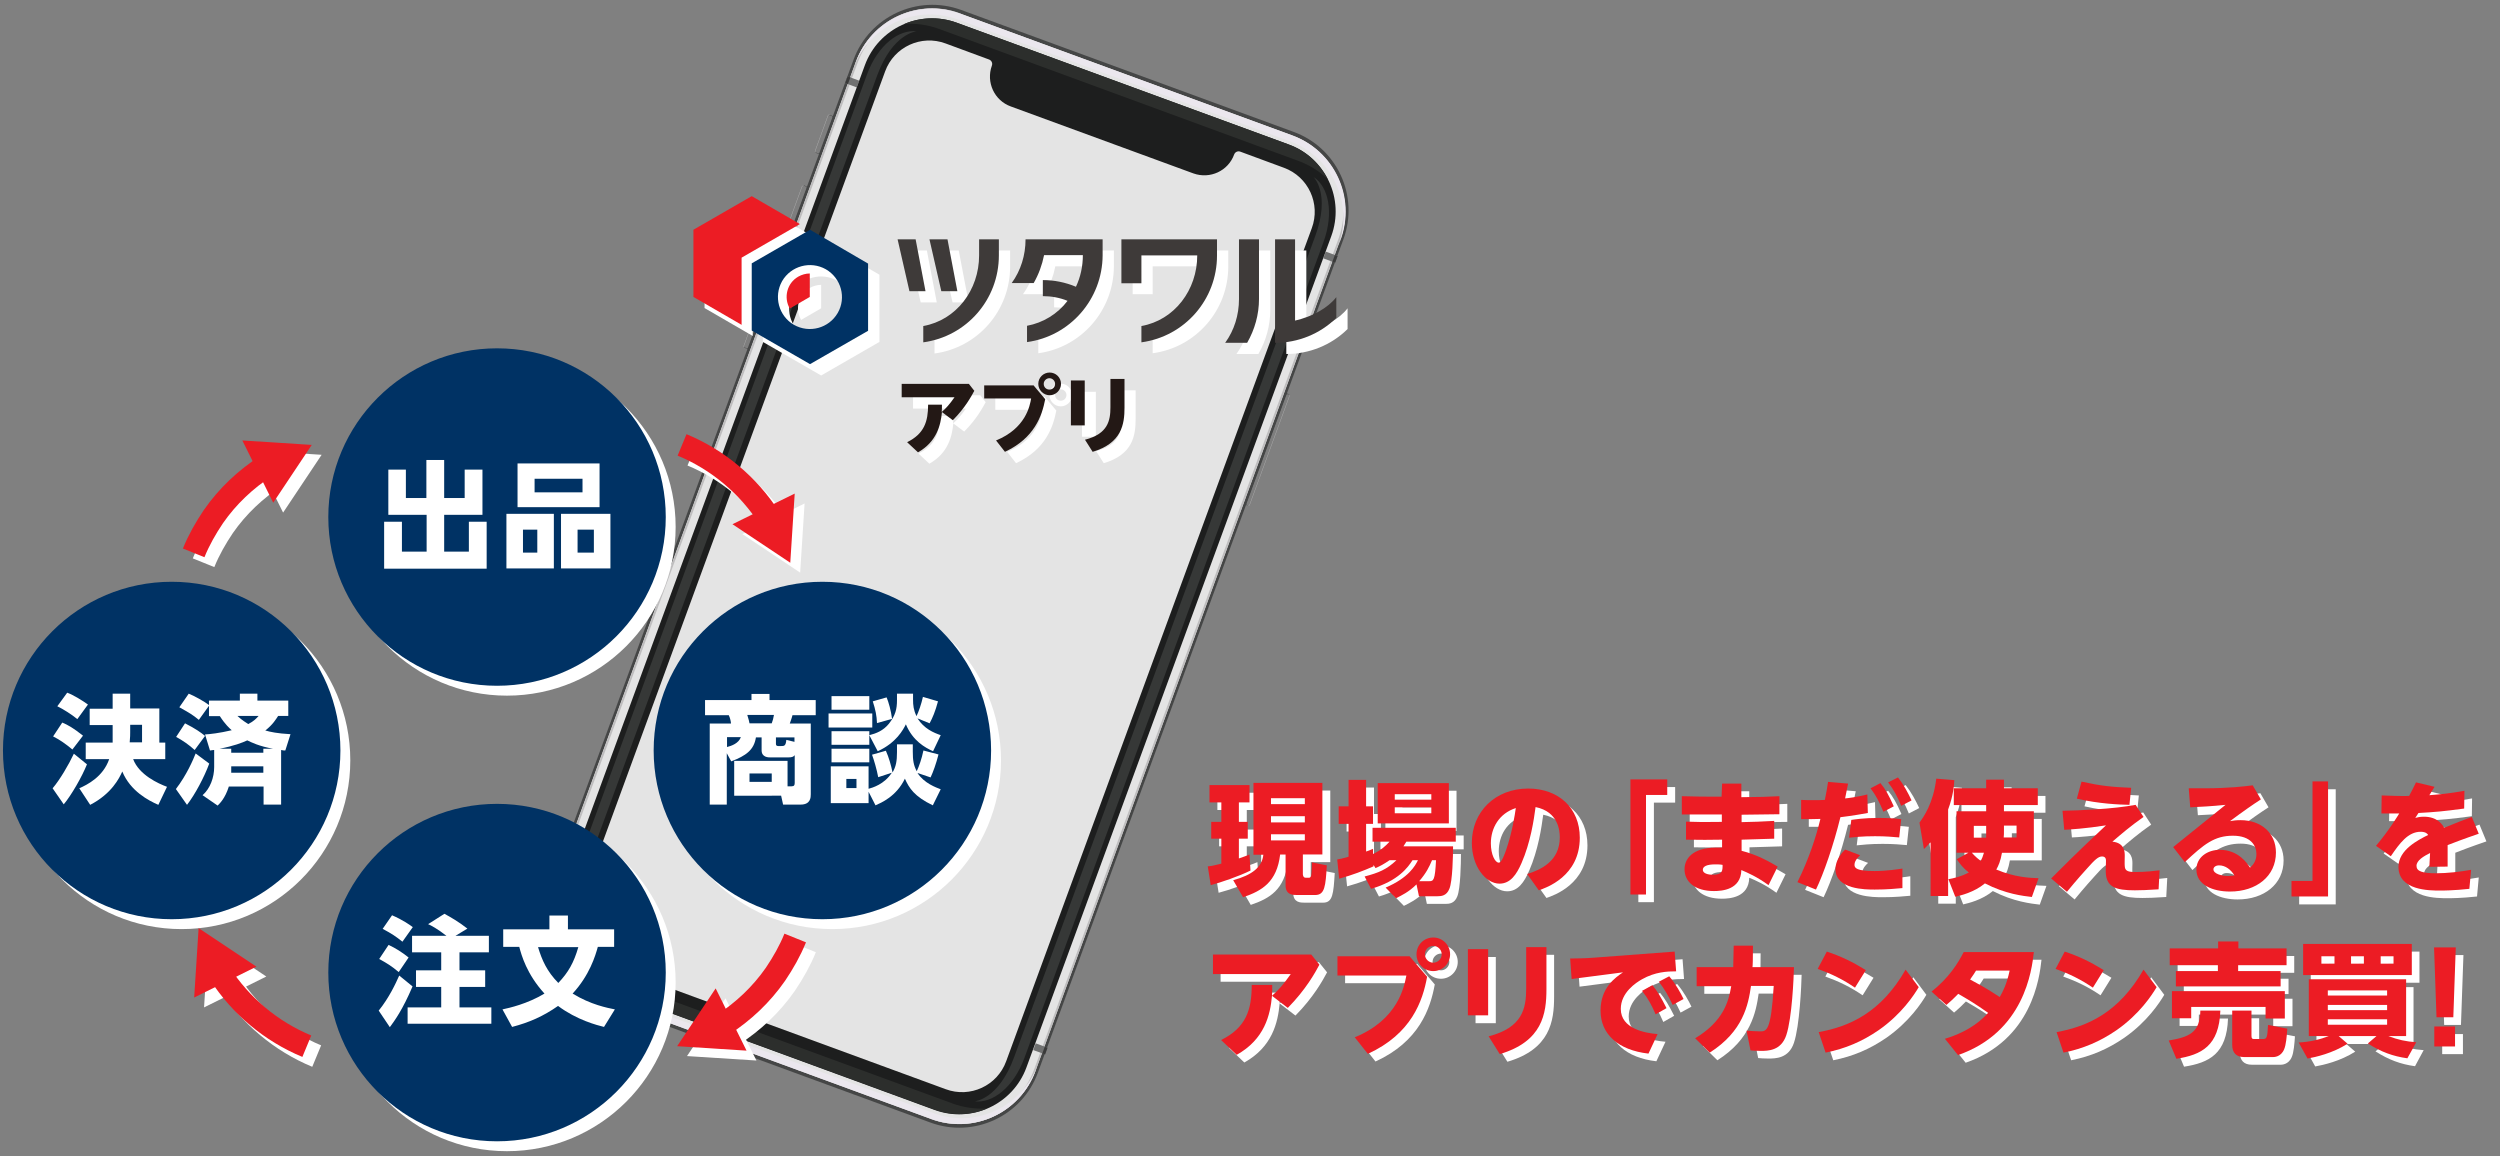<?xml version="1.0" encoding="utf-8"?>
<!-- Generator: Adobe Illustrator 27.7.0, SVG Export Plug-In . SVG Version: 6.00 Build 0)  -->
<svg version="1.1" id="_レイヤー_1" xmlns="http://www.w3.org/2000/svg" xmlns:xlink="http://www.w3.org/1999/xlink" x="0px"
	 y="0px" viewBox="0 0 1012 468" style="enable-background:new 0 0 1012 468;" xml:space="preserve">
<rect x="0" y="0" width="1012" height="468" fill="#808080" stroke="none"/>
<style type="text/css">
	.st0{fill:#151515;}
	.st1{fill:#212A3B;}
	.st2{fill:#273145;}
	.st3{fill:#19202E;}
	.st4{fill:#637CAC;}
	.st5{fill:#FFFFFF;}
	.st6{fill:#EC1C24;}
	.st7{fill:#7E7E7E;}
	.st8{fill:#454646;}
	.st9{fill:#BEBDBE;}
	.st10{fill:#E4E4E4;}
	.st11{fill:#EBE7EE;}
	.st12{fill:#707171;}
	.st13{fill:#3A3A3A;}
	.st14{fill:#1D1E1E;}
	.st15{fill:#363837;}
	.st16{fill:#2C2E2C;}
	.st17{fill:none;stroke:#FFFFFF;stroke-width:9.402;stroke-miterlimit:10;}
	.st18{fill:#231815;}
	.st19{fill:#003264;}
	.st20{fill:#3E3A39;}
	.st21{fill:none;stroke:#EC1C24;stroke-width:9.402;stroke-miterlimit:10;}
</style>
<g>
	<g>
		<ellipse transform="matrix(0.41 -0.912 0.912 0.41 230.657 463.115)" class="st0" cx="473.3" cy="53.3" rx="4.7" ry="4.7"/>
		<path d="M477.1,50.5c0.2,0.9,0.2,1.8-0.2,2.7c-0.9,2.4-3.6,3.7-6,2.8c-0.9-0.3-1.7-0.9-2.2-1.7c0.4,1.5,1.4,2.7,3,3.3
			c2.4,0.9,5.2-0.4,6-2.8C478.3,53.4,478,51.7,477.1,50.5z"/>
	</g>
	<g>
		<g>
			<path class="st0" d="M464.3,51.6l-28.8-10.5c-0.8-0.3-1.2-1.2-0.9-2l0,0c0.3-0.8,1.2-1.2,2-0.9l28.8,10.5c0.8,0.3,1.2,1.2,0.9,2
				l0,0C466,51.5,465.1,51.9,464.3,51.6z"/>
			<path d="M435.9,40.1c-0.3-0.1-0.4-0.4-0.3-0.7c0.1-0.3,0.4-0.4,0.7-0.3L465,49.6c0.3,0.1,0.4,0.4,0.3,0.7
				c-0.1,0.3-0.4,0.4-0.7,0.3L435.9,40.1z"/>
		</g>
		<g>
			
				<ellipse transform="matrix(0.435 -0.9 0.9 0.435 219.38 456.225)" class="st1" cx="473.3" cy="53.3" rx="3.1" ry="3.1"/>
			<path class="st2" d="M475.5,51.8c0.1,0.5,0.1,1.1-0.1,1.6c-0.5,1.4-2,2.1-3.4,1.6c-0.6-0.2-1-0.6-1.3-1c0.2,0.8,0.8,1.5,1.6,1.8
				c1.4,0.5,2.9-0.2,3.4-1.6C476.1,53.4,476,52.5,475.5,51.8z"/>
			<path class="st3" d="M474.9,53.9c-0.3,0.9-1.3,1.3-2.2,1c-0.9-0.3-1.3-1.3-1-2.2c0.3-0.9,1.3-1.3,2.2-1
				C474.7,52,475.2,53,474.9,53.9z"/>
			<g>
				<path class="st4" d="M474.1,51c0-0.4-0.4-0.7-0.9-0.7c-0.5,0-0.9,0.4-0.8,0.8c0,0.4,0.4,0.7,0.9,0.7
					C473.8,51.7,474.2,51.4,474.1,51z"/>
				<path class="st4" d="M471.9,51c-0.2-0.1-0.4,0-0.5,0.2c-0.1,0.2,0,0.4,0.2,0.5c0.2,0.1,0.4,0,0.5-0.2
					C472.1,51.3,472,51.1,471.9,51z"/>
			</g>
		</g>
	</g>
	<g>
		<ellipse transform="matrix(0.41 -0.912 0.912 0.41 230.657 463.115)" class="st0" cx="473.3" cy="53.3" rx="4.7" ry="4.7"/>
		<path d="M477.1,50.5c0.2,0.9,0.2,1.8-0.2,2.7c-0.9,2.4-3.6,3.7-6,2.8c-0.9-0.3-1.7-0.9-2.2-1.7c0.4,1.5,1.4,2.7,3,3.3
			c2.4,0.9,5.2-0.4,6-2.8C478.3,53.4,478,51.7,477.1,50.5z"/>
	</g>
	<g>
		<g>
			<path class="st0" d="M464.3,51.6l-28.8-10.5c-0.8-0.3-1.2-1.2-0.9-2l0,0c0.3-0.8,1.2-1.2,2-0.9l28.8,10.5c0.8,0.3,1.2,1.2,0.9,2
				l0,0C466,51.5,465.1,51.9,464.3,51.6z"/>
			<path d="M435.9,40.1c-0.3-0.1-0.4-0.4-0.3-0.7c0.1-0.3,0.4-0.4,0.7-0.3L465,49.6c0.3,0.1,0.4,0.4,0.3,0.7
				c-0.1,0.3-0.4,0.4-0.7,0.3L435.9,40.1z"/>
		</g>
		<g>
			
				<ellipse transform="matrix(0.435 -0.9 0.9 0.435 219.38 456.225)" class="st1" cx="473.3" cy="53.3" rx="3.1" ry="3.1"/>
			<path class="st2" d="M475.5,51.8c0.1,0.5,0.1,1.1-0.1,1.6c-0.5,1.4-2,2.1-3.4,1.6c-0.6-0.2-1-0.6-1.3-1c0.2,0.8,0.8,1.5,1.6,1.8
				c1.4,0.5,2.9-0.2,3.4-1.6C476.1,53.4,476,52.5,475.5,51.8z"/>
			<path class="st3" d="M474.9,53.9c-0.3,0.9-1.3,1.3-2.2,1c-0.9-0.3-1.3-1.3-1-2.2c0.3-0.9,1.3-1.3,2.2-1
				C474.7,52,475.2,53,474.9,53.9z"/>
			<g>
				<path class="st4" d="M474.1,51c0-0.4-0.4-0.7-0.9-0.7c-0.5,0-0.9,0.4-0.8,0.8c0,0.4,0.4,0.7,0.9,0.7
					C473.8,51.7,474.2,51.4,474.1,51z"/>
				<path class="st4" d="M471.9,51c-0.2-0.1-0.4,0-0.5,0.2c-0.1,0.2,0,0.4,0.2,0.5c0.2,0.1,0.4,0,0.5-0.2
					C472.1,51.3,472,51.1,471.9,51z"/>
			</g>
		</g>
	</g>
	<g>
		<g>
			<path class="st5" d="M492.1,353.8c1.3-0.1,2.4-0.3,5.5-1.1v-10.1h-4.1v-6.8h4.1v-7.9h-4.8v-7h16.2v7h-4.3v7.9h3.6v6.8h-3.6v8
				c1.9-0.6,3-1.1,4.3-1.6l0.4,6.5c-4.4,2.2-12.2,4.9-16.1,5.9L492.1,353.8z M510.6,320h27.9v29h-7.9v7.9c0,0.1,0,1.5,1.1,1.5h1.5
				c0.5,0,0.7-0.6,0.8-1c0.2-0.9,0.3-4.6,0.3-5.2l6,1.2c-0.5,8.4-0.8,12-4.7,12h-7.5c-1.6,0-4.6,0-4.6-3.9v-12.5h-2.2
				c-1.3,11.1-7.3,14.7-15,17.3l-4-6.9c7.7-2.1,11.7-5.3,12.2-10.3h-4V320z M517.6,326.3v2.4h13.7v-2.4H517.6z M517.6,333.5v2.5
				h13.7v-2.5H517.6z M517.6,340.8v2.5h13.7v-2.5H517.6z"/>
			<path class="st5" d="M565.7,351.3c-2.3,1.6-4,2.5-5.7,3.2l-0.8-1.3v0.6c-4.1,1.8-8.5,3.5-13.9,5l-0.8-7.8
				c1.4-0.2,1.7-0.3,4.6-1.1v-13.3h-4v-7.1h4v-10.7h7.1v10.7h2.8v7.1h-2.8v11.2c0.9-0.3,1.5-0.5,2.8-1.1l0,2.1
				c3.4-1.6,5.1-3.3,6.7-5h-6.9v-5.6h33.7v5.6h-20c-0.5,0.9-0.8,1.2-1.2,1.9h20.1c0,3.6-0.2,14.2-1.5,17.2c-1.1,2.8-3.2,3-4.8,3
				h-7.5l-1-4.8c-3.1,3.1-6.1,4.5-8.3,5.6l-4.2-4.3c9.4-4,12-8.9,13.1-11.1h-2.2c-1.8,2.8-5.7,8.4-16.8,11.6l-2.6-5
				c5.7-1.5,8.9-2.8,12.9-6.6H565.7z M560.8,320.1h28.8v16.3h-28.8V320.1z M567.7,324.6v2.2h14.8v-2.2H567.7z M567.7,330v2.4h14.8
				V330H567.7z M581.7,359.8c1.7,0,2.3-0.4,2.7-8.5h-1.6c-1.2,2.8-2.3,5.1-5.2,8.5H581.7z"/>
			<path class="st5" d="M621.3,356.9c5.5-1.7,13.2-5.2,13.2-14.8c0-2.4-0.4-10.4-9.8-12.3c-0.7,5.2-2,14.2-5.7,22.7
				c-2,4.6-4.5,8.3-8.9,8.3c-5.6,0-11.2-7-11.2-16.5c0-12.6,9.5-22,22.8-22c12.3,0,20.9,7.9,20.9,19.9c0,15.7-13.7,20.3-16.6,21.3
				L621.3,356.9z M606.7,344.6c0,4.5,1.7,7.8,3.2,7.8c1.2,0,2.4-3.5,3-5.2c2.5-7.3,3.5-14.1,3.9-16.9
				C609.9,332.4,606.7,338.3,606.7,344.6z"/>
			<path class="st5" d="M663.2,318.6h14.9v6.3h-8.6v40.3h-6.3V318.6z"/>
			<path class="st5" d="M700.3,320.3h7.8l0,5.5c9-0.1,9.2-0.1,15.4-0.4l0,7.3c-5.1,0.1-6.1,0.1-15.3,0.2l0,3
				c5.7-0.1,7.1-0.2,13.2-0.5v7.2c-5.8,0.2-6.3,0.2-13.2,0.4v4.5c6.7,1.7,11.7,4.7,14.6,6.4l-3.7,7.5c-4.7-3.4-8.4-5-11-6.1
				c-0.2,8-7.9,8.5-11.1,8.5c-7.6,0-11.9-3.7-11.9-8.8c0-4.1,3-8.8,13-8.8c1,0,1.7,0,2.2,0l0-3.2c-6.5,0.1-7.3,0.1-14.6,0l0-7.3
				c5.8,0.2,6.7,0.2,14.5,0.1v-3c-7.8,0-8.9,0-16.2,0l0-7.4c7.1,0.2,8.4,0.2,16.1,0.2L700.3,320.3z M697.4,353c-3.3,0-5,0.8-5,2.2
				c0,1.4,2,2,4,2c4,0,4-1.6,4-4C699.4,353,698.5,353,697.4,353z"/>
			<path class="st5" d="M730.7,360.2c4.8-9.7,7.6-18.6,9.3-25.6c-3.9,0.1-4.3,0.1-7.8,0.1l0-7.8c1.7,0.1,3,0.1,5.2,0.1
				c1.4,0,2.8,0,4.4-0.1c0.7-3.4,0.9-4.7,1.3-7.3l8.1,0.7c-0.7,3.4-0.8,4-1.2,6c1.2-0.1,4.5-0.5,9-1.6l0.2,7.5
				c-6,1.1-10.2,1.6-11.1,1.7c-2.8,11.4-6.8,22.9-9.9,29.3L730.7,360.2z M756.2,349.3c-2,1.8-2.3,3.1-2.3,3.9c0,1.3,0.9,2.5,8.1,2.5
				c5.1,0,9.8-0.8,11.3-1v7.9c-2.4,0.2-6,0.6-11.2,0.6c-3.7,0-15.9,0-15.9-8.3c0-3.9,2.9-6.9,3.9-7.9L756.2,349.3z M771.9,342.1
				c-2.3-0.2-5.3-0.5-9.8-0.5c-5.2,0-8.5,0.4-10.5,0.6l0.9-7.2c1.5-0.2,5.1-0.8,10.9-0.8c4.1,0,6.9,0.2,9.3,0.5L771.9,342.1z
				 M764.3,320.1c2,2.4,3.4,4.9,5.4,9.4l-4.2,2.2c-1.7-4-2.8-6.3-5.2-9.5L764.3,320.1z M771.4,317.8c2.3,2.9,4.1,6.3,5.5,9.3
				l-4.2,2.2c-1.6-3.9-2.9-6.3-5.3-9.5L771.4,317.8z"/>
			<path class="st5" d="M784.4,344.2c-1,1.2-1.4,1.5-2.5,2.6l-1.8-10.7c1.6-2.2,5.6-7.7,6.8-17.8l7.3,0.6c-0.1,2.2-0.4,6.2-2.5,11.9
				v35h-7.1V344.2z M814.4,329v2.5h12.1v16.8h-12.9c-0.6,3.4-1.4,5.2-2.3,6.8c7.4,3.1,13.5,3.4,17.1,3.5l-2.7,7.6
				c-3.4-0.4-10.7-1.2-19-5.5c-4.5,3.7-9.9,4.9-12,5.4l-2.8-7.1c2.2-0.4,5.1-1,8.2-2.7c-2.8-2.4-3.7-3.8-4.8-5.4l4.7-2.6h-4.8v-16.8
				h12V329H794v-6.8h13.1v-3.5h7.2v3.5H828v6.8H814.4z M801.3,348.3c0.7,0.8,1.4,1.6,3.6,3.3c0.5-0.9,0.9-1.9,1.3-3.3H801.3z
				 M807.1,337.4h-5v4.8h5c0-0.7,0-1.5,0-3.2V337.4z M814.4,338.9c0,1.3,0,2.6-0.1,3.2h5.2v-4.8h-5.1V338.9z"/>
			<path class="st5" d="M870.8,333.8c-5.4,3.8-9.1,7-12.6,10c5,0.5,5,4.3,5,5.7c0,0.6-0.1,3.6,0,4.2c0.1,1.7,0.9,2.4,4.2,2.4
				c4.3,0,8.2-0.5,9.9-0.7l-0.4,7.7c-4.5,0.3-7.4,0.4-9.6,0.4c-7.7,0-11.8-1.2-11.8-7.8c0-0.6,0.1-3.6,0.1-4.2
				c0-0.7-0.2-1.7-1.6-1.7c-1.5,0-2.9,1.3-6.1,4.9c-0.9,1-4.1,4.5-8.1,9.4l-6.4-5.4c3.3-3.3,10.8-10.9,22.2-21.5
				c-8.2,1.3-14.7,1.7-16.9,1.8l-0.7-7.7c6.8-0.1,20.6-0.7,29.6-2.4L870.8,333.8z M865.1,328.9c-4.2-0.1-12.2-0.4-21.3-2.5l1.9-6.9
				c7.6,1.7,12.3,2.2,20.1,2.5L865.1,328.9z"/>
			<path class="st5" d="M882.8,346.1l21.2-17.1c-5.9,0.6-10.1,0.8-14.3,1l-0.6-7.7c1.9,0,3.8,0,6.2,0c10.3,0,16.5-0.8,19.7-1.2
				l3.3,5.7c-3.1,2-7,4.7-12.5,8.8c1.1-0.2,2.4-0.4,4.3-0.4c8.3,0,14.3,5.2,14.3,13.1c0,9.6-7.9,15.8-18.6,15.8
				c-7,0-13.6-2.7-13.6-8.9c0-5,4.5-8,9.5-8c7.5,0,11.2,5.6,12.2,7.2c1.7-1.4,2.6-3.2,2.6-5.5c0-3.3-2.2-7.4-9.5-7.4
				c-7.5,0-11.7,3.4-19.5,10.7L882.8,346.1z M901.4,353.4c-1.5,0-2.3,0.8-2.3,1.6c0,1.8,3.3,2.7,5.9,2.7c1.1,0,2-0.1,2.6-0.2
				C906.2,355.1,903.9,353.4,901.4,353.4z"/>
			<path class="st5" d="M945.6,366.1h-14.9v-6.3h8.5v-40.3h6.3V366.1z"/>
			<path class="st5" d="M988.6,321.6c-0.3,0.5-1.8,2.9-2.1,3.4c5-0.4,8.8-0.8,14.2-1.8l-0.1,7.2c-8.9,1.2-11.6,1.4-18.5,1.8
				c-0.3,0.5-0.6,0.9-1.3,2c0.8-0.2,1.8-0.5,3.5-0.5c5.6,0,7.6,3.4,8.2,4.5c5.7-2.4,6.4-2.6,11.2-4.4l2.8,6.8
				c-5.6,1.9-11.4,4.1-12.6,4.6c0,3.4,0,5.8,0,8.7l-7.4,0.1c0.2-3.2,0.3-5.5,0.3-5.6c-2.6,1.3-5.5,3-5.5,5.2c0,2.2,2.3,3,8,3
				c4.4,0,9.7-0.6,14.1-1.4l-0.7,7.7c-6.4,0.7-10.7,0.7-11.8,0.7c-4.4,0-16.9,0-16.9-9.6c0-6.9,8-10.9,12-12.9
				c-0.2-0.4-0.9-1.3-3-1.3c-5.1,0-8.5,4.6-12.1,9.9l-6-4.2c5.4-6.4,9.1-12.6,9.4-13.1c-2.3,0-2.7,0-7.2,0l0.1-7.3
				c3.3,0.1,7.8,0.3,11.1,0.2c0.8-1.5,1.3-2.4,2.8-5.5L988.6,321.6z"/>
			<path class="st5" d="M497.4,424.1c10.1-5,12.4-12.2,12.4-22.3h8.3c0,1.7,0,2.7-0.1,4.4c2.6-2.3,4.5-4.4,7.6-8.8h-31.5v-7.9h39.8
				l3.3,4.1c-1.7,3.2-5.5,10.1-12.8,17.5l-6.4-4.9c-0.7,7.8-3,17.6-14.3,23.9L497.4,424.1z"/>
			<path class="st5" d="M573.7,390.2l7.1,8.3c-1.8,9.8-6.3,23.1-24,31.2l-5.3-6.7c17.6-7.2,20-20.5,20.9-25h-27.9v-7.8H573.7z
				 M590.1,389.4c0,3.7-3,6.8-6.8,6.8s-6.8-3-6.8-6.8c0-3.8,3-6.8,6.8-6.8C587,382.6,590.1,385.6,590.1,389.4z M579.9,389.4
				c0,1.8,1.5,3.4,3.4,3.4c1.8,0,3.4-1.5,3.4-3.4c0-1.9-1.6-3.4-3.4-3.4C581.5,386,579.9,387.5,579.9,389.4z"/>
			<path class="st5" d="M605.5,387.4v26.8h-8.2v-26.8H605.5z M629.1,386.6v16.9c0,9.9-1.6,21.2-18.9,26.3l-4.5-7.2
				c13.7-3.5,15.2-11.3,15.2-19.3v-16.8H629.1z"/>
			<path class="st5" d="M681.1,388.3l0.6,8c-3.6,0-8.5,0.2-13.8,3.2c-2.5,1.4-8.6,5.4-8.6,12c0,8.1,10,9.8,14.9,10.2l-3.7,7.9
				c-12.3-1.4-19.4-7.9-19.4-17.4c0-9.3,6-13.4,9.1-15.5l-20.8,2.7l-0.6-8.3c2.2,0,6.7-0.1,9.1-0.3L681.1,388.3z M672,401.9
				c2,2.4,3.6,5.1,5.7,9.3l-4.4,2.5c-1.7-3.9-3-6.3-5.5-9.5L672,401.9z M678.9,398.3c2.7,3.2,4.6,6.7,5.8,9.2l-4.4,2.4
				c-1.9-4-3.1-6.1-5.6-9.4L678.9,398.3z"/>
			<path class="st5" d="M712.7,385.9c0,5.2-0.1,8.5-0.2,8.7h16.8c-0.1,4.3-0.8,20.6-3.1,27.5c-2.1,6.4-7.5,6.4-10.4,6.4
				c-1.8,0-3.1-0.1-4.1-0.2l-1.6-8c1.6,0.1,3.7,0.3,5.4,0.3c2.7,0,4.5,0,5.6-18.4h-9.2c-1.1,7.7-3.2,18.4-16.7,27l-5.9-5.8
				c11.5-7,13.5-14.8,14.6-21.1h-14v-7.7h14.8c0.1-3.4,0.1-5.3,0.2-8.7H712.7z"/>
			<path class="st5" d="M754,402.9c-4.9-3.3-9.3-5.5-15.1-7.6l3.7-7c5.7,1.9,10.3,4.1,15.8,7.5L754,402.9z M779.8,402.7
				c-1.9,3.2-6.9,10.9-16.2,17.4c-6.7,4.6-13.5,7.5-21.5,9.1l-2.8-8.3c12.6-2.3,25.2-7.9,35.2-25.3L779.8,402.7z"/>
			<path class="st5" d="M790.4,423.6c10.6-3.2,15.5-8.3,17.5-10.5c-5.4-3.8-7.8-5.2-12.1-7.7c-0.8,0.8-2.3,2.4-4.8,4.5l-6-5.4
				c7-5.6,10.6-11.3,13-16h28.4c-0.8,7.4-3.9,32.4-30.7,41.7L790.4,423.6z M803,396.1c-0.6,1-1.2,1.9-2.4,3.6
				c1.1,0.6,6.5,3.4,12,7.1c1.3-2.3,2.8-5.1,4-10.7H803z"/>
			<path class="st5" d="M850.3,402.9c-4.9-3.3-9.3-5.5-15.1-7.6l3.7-7c5.7,1.9,10.3,4.1,15.8,7.5L850.3,402.9z M876.1,402.7
				c-1.9,3.2-6.9,10.9-16.2,17.4c-6.7,4.6-13.5,7.5-21.5,9.1l-2.8-8.3c12.6-2.3,25.2-7.9,35.2-25.3L876.1,402.7z"/>
			<path class="st5" d="M901.9,412.3c-0.5,14.3-7.6,17.9-17.8,19.5l-3.1-7.4c8.3-1.4,12.7-3.2,12.8-12.1H901.9z M881.5,387H901v-2.8
				h8.2v2.8h19.5v6.8h-19.5v2.4h17.2v6.2H884v-6.2h17v-2.4h-19.5V387z M882.4,404.3H928v11.1h-7.8v-4.7h-30.1v4.6h-7.8V404.3z
				 M929,419.5c-0.2,3-0.5,6.6-1.3,8.4c-1.3,3.1-4.1,3.1-4.4,3.1h-11.8c-3.1,0-4.8-1.7-4.8-4.9v-13.9h7.8v10.2
				c0,1.1,0.3,1.3,1.1,1.3h3.4c1.7,0,1.9-0.3,2.2-5.7L929,419.5z"/>
			<path class="st5" d="M977.6,431.6c-5.8-0.8-10.7-2.6-16-6l3.5-3h-15.3l3.6,3.1c-6.1,3.9-12.9,5.4-16.2,6l-3.6-6.5
				c4.5-0.2,8.9-1.3,12.2-2.6h-8.1v-23h39.3v23h-7.2c3.9,1.5,7.1,2.2,11.3,2.5L977.6,431.6z M979.4,385.2v12.6h-44v-12.6H979.4z
				 M942.8,390.2v3h5.3v-3H942.8z M945.4,406.1h24V404h-24V406.1z M945.4,412h24v-2.1h-24V412z M945.4,415.8v2.2h24v-2.2H945.4z
				 M954.8,390.2v3h5.2v-3H954.8z M966.8,390.2v3h5.2v-3H966.8z"/>
			<path class="st5" d="M997.2,386.6l-1,28.3h-6.8l-1-28.3H997.2z M988.6,418.6h8.4v8.1h-8.4V418.6z"/>
		</g>
		<g>
			<g>
				<path class="st6" d="M488.9,350.7c1.3-0.1,2.4-0.3,5.5-1.1v-10.1h-4.1v-6.8h4.1v-7.9h-4.8v-7h16.2v7h-4.3v7.9h3.6v6.8h-3.6v8
					c1.9-0.6,3-1.1,4.3-1.6l0.4,6.5c-4.4,2.2-12.2,4.9-16.1,5.9L488.9,350.7z M507.4,316.9h27.9v29h-7.9v7.9c0,0.1,0,1.5,1.1,1.5
					h1.5c0.5,0,0.7-0.6,0.8-1c0.2-0.9,0.3-4.6,0.3-5.2l6,1.2c-0.5,8.4-0.8,12-4.7,12H525c-1.6,0-4.6,0-4.6-3.9v-12.5h-2.2
					c-1.3,11.1-7.3,14.7-15,17.3l-4-6.9c7.7-2.1,11.7-5.3,12.2-10.3h-4V316.9z M514.5,323.1v2.4h13.7v-2.4H514.5z M514.5,330.4v2.5
					h13.7v-2.5H514.5z M514.5,337.7v2.5h13.7v-2.5H514.5z"/>
				<path class="st6" d="M562.5,348.2c-2.3,1.6-4,2.5-5.7,3.2l-0.8-1.3v0.6c-4.1,1.8-8.5,3.5-13.9,5l-0.8-7.8
					c1.4-0.2,1.7-0.3,4.6-1.1v-13.3h-4v-7.1h4v-10.7h7.1v10.7h2.8v7.1H553v11.2c0.9-0.3,1.5-0.5,2.8-1.1l0,2.1
					c3.4-1.6,5.1-3.3,6.7-5h-6.9v-5.6h33.7v5.6h-20c-0.5,0.9-0.8,1.2-1.2,1.9h20.1c0,3.6-0.2,14.2-1.5,17.2c-1.1,2.8-3.2,3-4.8,3
					h-7.5l-1-4.8c-3.1,3.1-6.1,4.5-8.3,5.6l-4.2-4.3c9.4-4,12-8.9,13.1-11.1h-2.2c-1.8,2.8-5.7,8.4-16.8,11.6l-2.6-5
					c5.7-1.5,8.9-2.8,12.9-6.6H562.5z M557.7,317h28.8v16.3h-28.8V317z M564.6,321.5v2.2h14.8v-2.2H564.6z M564.6,326.8v2.4h14.8
					v-2.4H564.6z M578.6,356.7c1.7,0,2.3-0.4,2.7-8.5h-1.6c-1.2,2.8-2.3,5.1-5.2,8.5H578.6z"/>
				<path class="st6" d="M618.2,353.8c5.5-1.7,13.2-5.2,13.2-14.8c0-2.4-0.4-10.4-9.8-12.3c-0.7,5.2-2,14.2-5.7,22.7
					c-2,4.6-4.5,8.3-8.9,8.3c-5.6,0-11.2-7-11.2-16.5c0-12.6,9.5-22,22.8-22c12.3,0,20.9,7.9,20.9,19.9c0,15.7-13.7,20.3-16.6,21.3
					L618.2,353.8z M603.5,341.4c0,4.5,1.7,7.8,3.2,7.8c1.2,0,2.4-3.5,3-5.2c2.5-7.3,3.5-14.1,3.9-16.9
					C606.8,329.3,603.5,335.2,603.5,341.4z"/>
				<path class="st6" d="M660,315.5h14.9v6.3h-8.6v40.3H660V315.5z"/>
				<path class="st6" d="M697.1,317.2h7.8l0,5.5c9-0.1,9.2-0.1,15.4-0.4l0,7.3c-5.1,0.1-6.1,0.1-15.3,0.2l0,3
					c5.7-0.1,7.1-0.2,13.2-0.5v7.2c-5.8,0.2-6.3,0.2-13.2,0.4v4.5c6.7,1.7,11.7,4.7,14.6,6.4l-3.7,7.5c-4.7-3.4-8.4-5-11-6.1
					c-0.2,8-7.9,8.5-11.1,8.5c-7.6,0-11.9-3.7-11.9-8.8c0-4.1,3-8.8,13-8.8c1,0,1.7,0,2.2,0l0-3.2c-6.5,0.1-7.3,0.1-14.6,0l0-7.3
					c5.8,0.2,6.7,0.2,14.5,0.1v-3c-7.8,0-8.9,0-16.2,0l0-7.4c7.1,0.2,8.4,0.2,16.1,0.2L697.1,317.2z M694.3,349.9
					c-3.3,0-5,0.8-5,2.2c0,1.4,2,2,4,2c4,0,4-1.6,4-4C696.3,349.9,695.3,349.9,694.3,349.9z"/>
				<path class="st6" d="M727.6,357.1c4.8-9.7,7.6-18.6,9.3-25.6c-3.9,0.1-4.3,0.1-7.8,0.1l0-7.8c1.7,0.1,3,0.1,5.2,0.1
					c1.4,0,2.8,0,4.4-0.1c0.7-3.4,0.9-4.7,1.3-7.3l8.1,0.7c-0.7,3.4-0.8,4-1.2,6c1.2-0.1,4.5-0.5,9-1.6l0.2,7.5
					c-6,1.1-10.2,1.6-11.1,1.7c-2.8,11.4-6.8,22.9-9.9,29.3L727.6,357.1z M753,346.2c-2,1.8-2.3,3.1-2.3,3.9c0,1.3,0.9,2.5,8.1,2.5
					c5.1,0,9.8-0.8,11.3-1v7.9c-2.4,0.2-6,0.6-11.2,0.6c-3.7,0-15.9,0-15.9-8.3c0-3.9,2.9-6.9,3.9-7.9L753,346.2z M768.8,339
					c-2.3-0.2-5.3-0.5-9.8-0.5c-5.2,0-8.5,0.4-10.5,0.6l0.9-7.2c1.5-0.2,5.1-0.8,10.9-0.8c4.1,0,6.9,0.2,9.3,0.5L768.8,339z
					 M761.2,317c2,2.4,3.4,4.9,5.4,9.4l-4.2,2.2c-1.7-4-2.8-6.3-5.2-9.5L761.2,317z M768.3,314.7c2.3,2.9,4.1,6.3,5.5,9.3l-4.2,2.2
					c-1.6-3.9-2.9-6.3-5.3-9.5L768.3,314.7z"/>
				<path class="st6" d="M781.3,341.1c-1,1.2-1.4,1.5-2.5,2.6l-1.8-10.7c1.6-2.2,5.6-7.7,6.8-17.8l7.3,0.6
					c-0.1,2.2-0.4,6.2-2.5,11.9v35h-7.1V341.1z M811.2,325.9v2.5h12.1v16.8h-12.9c-0.6,3.4-1.4,5.2-2.3,6.8
					c7.4,3.1,13.5,3.4,17.1,3.5l-2.7,7.6c-3.4-0.4-10.7-1.2-19-5.5c-4.5,3.7-9.9,4.9-12,5.4l-2.8-7.1c2.2-0.4,5.1-1,8.2-2.7
					c-2.8-2.4-3.7-3.8-4.8-5.4l4.7-2.6H792v-16.8h12v-2.5h-13.1v-6.8H804v-3.5h7.2v3.5h13.7v6.8H811.2z M798.2,345.2
					c0.7,0.8,1.4,1.6,3.6,3.3c0.5-0.9,0.9-1.9,1.3-3.3H798.2z M804,334.3h-5v4.8h5c0-0.7,0-1.5,0-3.2V334.3z M811.2,335.8
					c0,1.3,0,2.6-0.1,3.2h5.2v-4.8h-5.1V335.8z"/>
				<path class="st6" d="M867.7,330.7c-5.4,3.8-9.1,7-12.6,10c5,0.5,5,4.3,5,5.7c0,0.6-0.1,3.6,0,4.2c0.1,1.7,0.9,2.4,4.2,2.4
					c4.3,0,8.2-0.5,9.9-0.7l-0.4,7.7c-4.5,0.3-7.4,0.4-9.6,0.4c-7.7,0-11.8-1.2-11.8-7.8c0-0.6,0.1-3.6,0.1-4.2
					c0-0.7-0.2-1.7-1.6-1.7c-1.5,0-2.9,1.3-6.1,4.9c-0.9,1-4.1,4.5-8.1,9.4l-6.4-5.4c3.3-3.3,10.8-10.9,22.2-21.5
					c-8.2,1.3-14.7,1.7-16.9,1.8l-0.7-7.7c6.8-0.1,20.6-0.7,29.6-2.4L867.7,330.7z M862,325.8c-4.2-0.1-12.2-0.4-21.3-2.5l1.9-6.9
					c7.6,1.7,12.3,2.2,20.1,2.5L862,325.8z"/>
				<path class="st6" d="M879.7,342.9l21.2-17.1c-5.9,0.6-10.1,0.8-14.3,1l-0.6-7.7c1.9,0,3.8,0,6.2,0c10.3,0,16.5-0.8,19.7-1.2
					l3.3,5.7c-3.1,2-7,4.7-12.5,8.8c1.1-0.2,2.4-0.4,4.3-0.4c8.3,0,14.3,5.2,14.3,13.1c0,9.6-7.9,15.8-18.6,15.8
					c-7,0-13.6-2.7-13.6-8.9c0-5,4.5-8,9.5-8c7.5,0,11.2,5.6,12.2,7.2c1.7-1.4,2.6-3.2,2.6-5.5c0-3.3-2.2-7.4-9.5-7.4
					c-7.5,0-11.7,3.4-19.5,10.7L879.7,342.9z M898.3,350.3c-1.5,0-2.3,0.8-2.3,1.6c0,1.8,3.3,2.7,5.9,2.7c1.1,0,2-0.1,2.6-0.2
					C903.1,352,900.8,350.3,898.3,350.3z"/>
				<path class="st6" d="M942.5,362.9h-14.9v-6.3h8.5v-40.3h6.3V362.9z"/>
				<path class="st6" d="M985.5,318.5c-0.3,0.5-1.8,2.9-2.1,3.4c5-0.4,8.8-0.8,14.2-1.8l-0.1,7.2c-8.9,1.2-11.6,1.4-18.5,1.8
					c-0.3,0.5-0.6,0.9-1.3,2c0.8-0.2,1.8-0.5,3.5-0.5c5.6,0,7.6,3.4,8.2,4.5c5.7-2.4,6.4-2.6,11.2-4.4l2.8,6.8
					c-5.6,1.9-11.4,4.1-12.6,4.6c0,3.4,0,5.8,0,8.7l-7.4,0.1c0.2-3.2,0.3-5.5,0.3-5.6c-2.6,1.3-5.5,3-5.5,5.2c0,2.2,2.3,3,8,3
					c4.4,0,9.7-0.6,14.1-1.4l-0.7,7.7c-6.4,0.7-10.7,0.7-11.8,0.7c-4.4,0-16.9,0-16.9-9.6c0-6.9,8-10.9,12-12.9
					c-0.2-0.4-0.9-1.3-3-1.3c-5.1,0-8.5,4.6-12.1,9.9l-6-4.2c5.4-6.4,9.1-12.6,9.4-13.1c-2.3,0-2.7,0-7.2,0l0.1-7.3
					c3.3,0.1,7.8,0.3,11.1,0.2c0.8-1.5,1.3-2.4,2.8-5.5L985.5,318.5z"/>
				<path class="st6" d="M494.3,421c10.1-5,12.4-12.2,12.4-22.3h8.3c0,1.7,0,2.7-0.1,4.4c2.6-2.3,4.5-4.4,7.6-8.8H491v-7.9h39.8
					l3.3,4.1c-1.7,3.2-5.5,10.1-12.8,17.5l-6.4-4.9c-0.7,7.8-3,17.6-14.3,23.9L494.3,421z"/>
				<path class="st6" d="M570.6,387.1l7.1,8.3c-1.8,9.8-6.3,23.1-24,31.2l-5.3-6.7c17.6-7.2,20-20.5,20.9-25h-27.9v-7.8H570.6z
					 M587,386.3c0,3.7-3,6.8-6.8,6.8s-6.8-3-6.8-6.8c0-3.8,3-6.8,6.8-6.8C583.9,379.5,587,382.5,587,386.3z M576.8,386.3
					c0,1.8,1.5,3.4,3.4,3.4c1.8,0,3.4-1.5,3.4-3.4c0-1.9-1.6-3.4-3.4-3.4C578.3,382.9,576.8,384.4,576.8,386.3z"/>
				<path class="st6" d="M602.4,384.3V411h-8.2v-26.8H602.4z M626,383.5v16.9c0,9.9-1.6,21.2-18.9,26.3l-4.5-7.2
					c13.7-3.5,15.2-11.3,15.2-19.3v-16.8H626z"/>
				<path class="st6" d="M677.9,385.2l0.6,8c-3.6,0-8.5,0.2-13.8,3.2c-2.5,1.4-8.6,5.4-8.6,12c0,8.1,10,9.8,14.9,10.2l-3.7,7.9
					c-12.3-1.4-19.4-7.9-19.4-17.4c0-9.3,6-13.4,9.1-15.5l-20.8,2.7l-0.6-8.3c2.2,0,6.7-0.1,9.1-0.3L677.9,385.2z M668.9,398.8
					c2,2.4,3.6,5.1,5.7,9.3l-4.4,2.5c-1.7-3.9-3-6.3-5.5-9.5L668.9,398.8z M675.7,395.2c2.7,3.2,4.6,6.7,5.8,9.2l-4.4,2.4
					c-1.9-4-3.1-6.1-5.6-9.4L675.7,395.2z"/>
				<path class="st6" d="M709.6,382.8c0,5.2-0.1,8.5-0.2,8.7h16.8c-0.1,4.3-0.8,20.6-3.1,27.5c-2.1,6.4-7.5,6.4-10.4,6.4
					c-1.8,0-3.1-0.1-4.1-0.2l-1.6-8c1.6,0.1,3.7,0.3,5.4,0.3c2.7,0,4.5,0,5.6-18.4h-9.2c-1.1,7.7-3.2,18.4-16.7,27l-5.9-5.8
					c11.5-7,13.5-14.8,14.6-21.1h-14v-7.7h14.8c0.1-3.4,0.1-5.3,0.2-8.7H709.6z"/>
				<path class="st6" d="M750.9,399.8c-4.9-3.3-9.3-5.5-15.1-7.6l3.7-7c5.7,1.9,10.3,4.1,15.8,7.5L750.9,399.8z M776.7,399.6
					c-1.9,3.2-6.9,10.9-16.2,17.4c-6.7,4.6-13.5,7.5-21.5,9.1l-2.8-8.3c12.6-2.3,25.2-7.9,35.2-25.3L776.7,399.6z"/>
				<path class="st6" d="M787.3,420.5c10.6-3.2,15.5-8.3,17.5-10.5c-5.4-3.8-7.8-5.2-12.1-7.7c-0.8,0.8-2.3,2.4-4.8,4.5l-6-5.4
					c7-5.6,10.6-11.3,13-16h28.4c-0.8,7.4-3.9,32.4-30.7,41.7L787.3,420.5z M799.9,392.9c-0.6,1-1.2,1.9-2.4,3.6
					c1.1,0.6,6.5,3.4,12,7.1c1.3-2.3,2.8-5.1,4-10.7H799.9z"/>
				<path class="st6" d="M847.2,399.8c-4.9-3.3-9.3-5.5-15.1-7.6l3.7-7c5.7,1.9,10.3,4.1,15.8,7.5L847.2,399.8z M873,399.6
					c-1.9,3.2-6.9,10.9-16.2,17.4c-6.7,4.6-13.5,7.5-21.5,9.1l-2.8-8.3c12.6-2.3,25.2-7.9,35.2-25.3L873,399.6z"/>
				<path class="st6" d="M898.8,409.1c-0.5,14.3-7.6,17.9-17.8,19.5l-3.1-7.4c8.3-1.4,12.7-3.2,12.8-12.1H898.8z M878.4,383.9h19.5
					v-2.8h8.2v2.8h19.5v6.8H906v2.4h17.2v6.2h-42.4v-6.2h17v-2.4h-19.5V383.9z M879.3,401.2h45.6v11.1h-7.8v-4.7H887v4.6h-7.8V401.2
					z M925.9,416.4c-0.2,3-0.5,6.6-1.3,8.4c-1.3,3.1-4.1,3.1-4.4,3.1h-11.8c-3.1,0-4.8-1.7-4.8-4.9v-13.9h7.8v10.2
					c0,1.1,0.3,1.3,1.1,1.3h3.4c1.7,0,1.9-0.3,2.2-5.7L925.9,416.4z"/>
				<path class="st6" d="M974.5,428.4c-5.8-0.8-10.7-2.6-16-6l3.5-3h-15.3l3.6,3.1c-6.1,3.9-12.9,5.4-16.2,6l-3.6-6.5
					c4.5-0.2,8.9-1.3,12.2-2.6h-8.1v-23H974v23h-7.2c3.9,1.5,7.1,2.2,11.3,2.5L974.5,428.4z M976.3,382.1v12.6h-44v-12.6H976.3z
					 M939.7,387.1v3h5.3v-3H939.7z M942.3,403h24v-2.1h-24V403z M942.3,408.9h24v-2.1h-24V408.9z M942.3,412.6v2.2h24v-2.2H942.3z
					 M951.7,387.1v3h5.2v-3H951.7z M963.7,387.1v3h5.2v-3H963.7z"/>
				<path class="st6" d="M994.1,383.5l-1,28.3h-6.8l-1-28.3H994.1z M985.4,415.5h8.4v8.1h-8.4V415.5z"/>
			</g>
		</g>
	</g>
	<g>
		<g>
			<path class="st7" d="M332.6,62.8l-2.3-0.9c-0.3-0.1-0.5-0.5-0.4-0.8l5.2-14.3c0.1-0.3,0.5-0.5,0.8-0.4l2.3,0.9L332.6,62.8z"/>
			<path class="st8" d="M338.2,47.4l-5.6,15.4l-2.3-0.9c-0.3-0.1-0.4-0.3-0.4-0.6c0,0.2,0.1,0.3,0.3,0.4l1,0.4
				c0.3,0.1,0.7,0,0.8-0.4l5.1-13.9c0.1-0.3,0-0.7-0.4-0.8l-1-0.4c-0.2-0.1-0.3,0-0.5,0.1c0.1-0.2,0.4-0.3,0.7-0.2L338.2,47.4z"/>
			<path class="st9" d="M330,61.2l5.2-14.3c0.1-0.3,0.5-0.5,0.8-0.4l-0.1-0.1c-0.3-0.1-0.6,0-0.8,0.4l-5.2,14.3
				c-0.1,0.3,0,0.6,0.4,0.8l0.1,0.1C330.1,61.9,329.9,61.5,330,61.2z"/>
		</g>
		<g>
			<path class="st7" d="M317.1,105.1l-2.3-0.9c-0.3-0.1-0.5-0.5-0.4-0.8l10.2-27.9c0.1-0.3,0.5-0.5,0.8-0.4l2.3,0.9L317.1,105.1z"/>
			<path class="st8" d="M327.7,76l-10.6,29l-2.3-0.9c-0.3-0.1-0.4-0.3-0.4-0.6c0,0.2,0.1,0.3,0.3,0.4l1,0.4c0.3,0.1,0.7,0,0.8-0.4
				l10.1-27.6c0.1-0.3,0-0.7-0.4-0.8l-1-0.4c-0.2-0.1-0.3,0-0.5,0.1c0.1-0.2,0.4-0.3,0.7-0.2L327.7,76z"/>
			<path class="st9" d="M314.5,103.5l10.2-27.9c0.1-0.3,0.5-0.5,0.8-0.4l-0.1-0.1c-0.3-0.1-0.6,0-0.8,0.4l-10.2,27.9
				c-0.1,0.3,0,0.6,0.4,0.8l0.1,0.1C314.6,104.2,314.4,103.8,314.5,103.5z"/>
		</g>
		<g>
			<path class="st7" d="M303.6,141.7l-2.3-0.9c-0.3-0.1-0.5-0.5-0.4-0.8l10.2-27.9c0.1-0.3,0.5-0.5,0.8-0.4l2.3,0.9L303.6,141.7z"/>
			<path class="st8" d="M314.3,112.7l-10.6,29l-2.3-0.9c-0.3-0.1-0.4-0.3-0.4-0.6c0,0.2,0.1,0.3,0.3,0.4l1,0.4
				c0.3,0.1,0.7,0,0.8-0.4l10.1-27.6c0.1-0.3,0-0.7-0.4-0.8l-1-0.4c-0.2-0.1-0.3,0-0.5,0.1c0.1-0.2,0.4-0.3,0.7-0.2L314.3,112.7z"/>
			<path class="st9" d="M301.1,140.2l10.2-27.9c0.1-0.3,0.5-0.5,0.8-0.4l-0.1-0.1c-0.3-0.1-0.6,0-0.8,0.4l-10.2,27.9
				c-0.1,0.3,0,0.6,0.4,0.8l0.1,0.1C301.1,140.8,301,140.5,301.1,140.2z"/>
		</g>
		<g>
			<path class="st7" d="M519.9,158.9l1.8,0.6c0.3,0.1,0.5,0.5,0.4,0.8l-16.1,44c-0.1,0.3-0.5,0.5-0.8,0.4l-1.8-0.6L519.9,158.9z"/>
			<path class="st8" d="M503.3,204l16.5-45.1l1.8,0.6c0.3,0.1,0.4,0.3,0.4,0.6c0-0.2-0.1-0.3-0.3-0.4l-0.4-0.1
				c-0.3-0.1-0.7,0-0.8,0.4l-16,43.7c-0.1,0.3,0,0.7,0.4,0.8l0.4,0.1c0.2,0.1,0.3,0,0.5-0.1c-0.1,0.2-0.4,0.3-0.7,0.2L503.3,204z"/>
			<path class="st9" d="M521.9,160.3l-16.1,44c-0.1,0.3-0.5,0.5-0.8,0.4l0.1,0.1c0.3,0.1,0.6,0,0.8-0.4l16.1-44
				c0.1-0.3,0-0.6-0.4-0.8l-0.1-0.1C521.8,159.6,522,160,521.9,160.3z"/>
		</g>
	</g>
	<g>
		<g>
			<path class="st8" d="M241.9,405c-17.5-6.4-26.6-25.9-20.1-43.5L345.5,24.2C351.9,6.7,371.4-2.4,389,4l134.7,49.4
				c17.5,6.4,26.6,25.9,20.1,43.5L420.1,434.3c-6.4,17.5-25.9,26.6-43.5,20.1L241.9,405z"/>
			<path class="st10" d="M377,453l-134.4-49.3c-17.1-6.3-25.8-25.2-19.6-42.2L346.4,25.1C352.7,8,371.6-0.8,388.7,5.5L523,54.8
				c17.1,6.3,25.8,25.2,19.6,42.2L419.2,433.4C413,450.5,394.1,459.2,377,453z"/>
			<path class="st9" d="M223.8,361.8L347.2,25.3c6.3-17.1,25.2-25.8,42.2-19.6l-0.7-0.3c-17.1-6.3-36,2.5-42.2,19.6L223.1,361.5
				c-6.3,17.1,2.5,36,19.6,42.2l0.7,0.3C226.3,397.7,217.5,378.8,223.8,361.8z"/>
			<path class="st9" d="M418.5,433.2L541.8,96.7c6.3-17.1-2.5-36-19.6-42.2l0.7,0.3c17.1,6.3,25.8,25.2,19.6,42.2L419.2,433.4
				c-6.3,17.1-25.2,25.8-42.2,19.6l-0.7-0.3C393.3,459,412.2,450.2,418.5,433.2z"/>
			<path class="st11" d="M377.9,450.6l-134.4-49.3c-17.1-6.3-25.8-25.2-19.6-42.2l-0.9,2.4c-6.3,17.1,2.5,36,19.6,42.2L377,453
				c17.1,6.3,36-2.5,42.2-19.6l0.9-2.4C413.8,448.1,394.9,456.9,377.9,450.6z"/>
			<path class="st11" d="M387.8,7.9l134.4,49.3c17.1,6.3,25.8,25.2,19.6,42.2l0.9-2.4c6.3-17.1-2.5-36-19.6-42.2L388.7,5.5
				c-17.1-6.3-36,2.5-42.2,19.6l-0.9,2.4C351.8,10.4,370.7,1.6,387.8,7.9z"/>
		</g>
		<g>
			<g>
				
					<rect x="224.8" y="352.2" transform="matrix(0.939 0.344 -0.344 0.939 135.671 -56.665)" class="st12" width="5.1" height="2.9"/>
				
					<rect x="225" y="351.5" transform="matrix(0.939 0.344 -0.344 0.939 135.327 -56.074)" class="st13" width="1.2" height="2.9"/>
			</g>
			<g>
				
					<rect x="418.4" y="423.2" transform="matrix(0.939 0.344 -0.344 0.939 171.95 -118.977)" class="st12" width="5.1" height="2.9"/>
				
					<rect x="422.2" y="423.9" transform="matrix(0.939 0.344 -0.344 0.939 172.295 -119.568)" class="st13" width="1.2" height="2.9"/>
			</g>
			<g>
				
					<rect x="342.3" y="31.8" transform="matrix(0.939 0.344 -0.344 0.939 32.537 -116.712)" class="st12" width="5.1" height="2.9"/>
				
					<rect x="342.5" y="31.1" transform="matrix(0.939 0.344 -0.344 0.939 32.193 -116.121)" class="st13" width="1.2" height="2.9"/>
			</g>
			<g>
				
					<rect x="535.9" y="102.8" transform="matrix(0.939 0.344 -0.344 0.939 68.816 -179.024)" class="st12" width="5.1" height="2.9"/>
				
					<rect x="539.7" y="103.5" transform="matrix(0.939 0.344 -0.344 0.939 69.161 -179.615)" class="st13" width="1.2" height="2.9"/>
			</g>
		</g>
	</g>
	<g>
		<path class="st14" d="M521.7,58.5L387.3,9.2c-15-5.5-31.7,2.2-37.2,17.2L226.7,362.8c-5.5,15,2.2,31.7,17.2,37.2l134.4,49.3
			c15,5.5,31.7-2.2,37.2-17.2L538.9,95.6C544.4,80.6,536.7,64,521.7,58.5z M407.3,429.6c-3.6,9.9-14.6,15-24.5,11.3L246,390.7
			c-9.9-3.6-15-14.6-11.3-24.5L358.3,28.9c3.6-9.9,14.6-15,24.5-11.3l17.6,6.5c1,0.4,1.5,1.5,1.1,2.5l0,0c-2.4,6.7,1,14.1,7.7,16.5
			l73.9,27.1c6.7,2.4,14.1-1,16.5-7.7l0,0c0.4-1,1.5-1.5,2.5-1.1l17.6,6.5c9.9,3.6,15,14.6,11.3,24.5L407.3,429.6z"/>
		<g>
			<path class="st15" d="M233.2,362.9l56.7-154.6l8.5-23.2l56.7-154.6c6.3-17.1,15.9-17.8,15.9-17.8c-6.9-0.9-15.6,5.3-20.1,17.6
				l-56.2,153.4l-8.5,23.2l-56.2,153.4c-4.5,12.3-1.9,22.6,3.9,26.4C233.8,386.7,227,380,233.2,362.9z"/>
			<path class="st15" d="M532.4,95.6l-56.7,154.6l-8.5,23.2l-56.7,154.6c-6.3,17.1-15.9,17.8-15.9,17.8c6.9,0.9,15.6-5.3,20.1-17.6
				L471,274.7l8.5-23.2l56.2-153.4c4.5-12.3,1.9-22.6-3.9-26.4C531.8,71.8,538.7,78.5,532.4,95.6z"/>
		</g>
		<path class="st16" d="M385.6,446.7c4.7,1.7,9.4,2.3,14,2c-6.5,2.8-14,3.1-21.2,0.5L244,400c-7.1-2.6-12.6-7.8-15.8-14.1
			c3.3,3.2,7.3,5.8,12,7.5L385.6,446.7z"/>
		<path class="st16" d="M380.1,11.7c-4.6-1.7-9.4-2.3-14-2c6.5-2.8,14.1-3.1,21.2-0.5l134.4,49.3c7.2,2.6,12.6,7.8,15.8,14.1
			c-3.3-3.2-7.3-5.8-12-7.5L380.1,11.7z"/>
	</g>
	<g>
		<circle class="st5" cx="205.2" cy="213.3" r="68.3"/>
		<circle class="st5" cx="205.2" cy="397.7" r="68.3"/>
		<circle class="st5" cx="336.9" cy="307.8" r="68.3"/>
		<circle class="st5" cx="73.5" cy="307.8" r="68.3"/>
		<g>
			<g>
				<path class="st17" d="M280.1,184.1c14.5,6,26.8,16.4,35.2,29.4"/>
				<g>
					<polygon class="st5" points="300.5,216.2 323.9,231.8 325.7,203.8 					"/>
				</g>
			</g>
		</g>
		<g>
			<g>
				<path class="st17" d="M325.9,383.7c-2.1,5.2-4.9,10.1-8,14.7c-5.7,8.2-13,15.1-21.4,20.5"/>
				<g>
					<polygon class="st5" points="293.7,404.1 278.1,427.5 306.2,429.3 					"/>
				</g>
			</g>
		</g>
		<g>
			<g>
				<path class="st17" d="M128.2,427.5c-14.5-6-26.8-16.4-35.2-29.4"/>
				<g>
					<polygon class="st5" points="107.8,395.3 84.4,379.7 82.6,407.8 					"/>
				</g>
			</g>
		</g>
		<g>
			<g>
				<path class="st17" d="M82.4,227.8c2.1-5.2,4.9-10.1,8-14.7c5.7-8.2,13-15.1,21.4-20.5"/>
				<g>
					<polygon class="st5" points="114.6,207.5 130.2,184.1 102.1,182.3 					"/>
				</g>
			</g>
		</g>
	</g>
	<g>
		<g>
			<path class="st5" d="M371.8,183.6c6.9-3.4,8.5-8.3,8.5-15.2h5.6c0,1.2,0,1.9-0.1,3c1.8-1.6,3.1-3,5.2-6h-21.4V160h27.2l2.2,2.8
				c-1.2,2.2-3.7,6.9-8.7,11.9l-4.4-3.3c-0.5,5.3-2.1,12-9.7,16.3L371.8,183.6z"/>
			<path class="st5" d="M422.8,160.5l4.8,5.7c-1.3,6.7-4.3,15.7-16.3,21.3l-3.6-4.6c12-4.9,13.7-14,14.2-17h-19v-5.3H422.8z
				 M434,159.9c0,2.5-2.1,4.6-4.6,4.6c-2.5,0-4.6-2.1-4.6-4.6c0-2.6,2.1-4.6,4.6-4.6C431.9,155.3,434,157.4,434,159.9z M427.1,159.9
				c0,1.3,1,2.3,2.3,2.3c1.3,0,2.3-1,2.3-2.3c0-1.3-1.1-2.3-2.3-2.3C428.1,157.6,427.1,158.6,427.1,159.9z"/>
			<path class="st5" d="M443.6,158.6v18.2H438v-18.2H443.6z M459.7,158.1v11.5c0,6.7-1.1,14.4-12.9,17.9l-3.1-4.9
				c9.3-2.4,10.3-7.7,10.3-13.2v-11.4H459.7z"/>
			<path id="パス_296_00000143588598834161363610000011926091126311565754_" class="st5" d="M356,138.4v-27.2l-23.6-13.6
				l-23.6,13.6v27.2l23.6,13.6L356,138.4z M343.6,131.3c-3.6,6.2-11.5,8.3-17.7,4.8c-6.2-3.6-8.3-11.5-4.8-17.7
				c3.6-6.2,11.5-8.3,17.7-4.8C345.1,117.1,347.2,125.1,343.6,131.3C343.6,131.3,343.6,131.3,343.6,131.3"/>
			<path id="パス_297_00000062873114067897300680000008640103256887105181_" class="st5" d="M304.7,108.8v27.2l-19.5-11.3V97.6
				l23.6-13.6l19.5,11.3L304.7,108.8z"/>
			<path id="パス_298_00000073684846102923096580000005895475409059107225_" class="st5" d="M324.3,129.5
				c-2.6-4.5-1.1-10.3,3.4-12.9c1.4-0.8,3.1-1.3,4.7-1.3v9.5L324.3,129.5z"/>
			<path id="パス_1659_00000063628675862223828040000017540056815816176807_" class="st5" d="M409,101.4h-8.1v6.5
				c0,14-9.2,26.2-22.6,28.6v6.6c17.6-2.4,30.6-17.4,30.6-35.2l0,0V101.4z"/>
			<path id="パス_1660_00000040560343821159919730000014576971869517780410_" class="st5" d="M497.2,101.4h-38.7v17.7h8.1v-11.3
				h22.6c0,14-9.2,26.2-22.6,28.6v6.6c17.6-2.4,30.6-17.4,30.6-35.1l0,0L497.2,101.4z"/>
			<path id="パス_1661_00000092450388190292739350000002537812951141422976_" class="st5" d="M506.1,125.6L506.1,125.6
				c0,6.4-1.9,12.6-5.6,17.7h8.9c3.1-5.4,4.8-11.5,4.8-17.7v-24.2h-8.1V125.6z"/>
			<path id="パス_1662_00000002346566135846789430000008294034974582782650_" class="st5" d="M375.2,101.4h-7.3l4.8,21h6.5
				L375.2,101.4z"/>
			<path id="パス_1663_00000017504416013244446730000014467859354567655826_" class="st5" d="M392.1,122.4l-4-21h-7.3l4.8,21
				L392.1,122.4z"/>
			<path id="パス_1664_00000015347650899851825310000008656884994489201540_" class="st5" d="M545.5,124.8
				c-3.5,4.5-9.8,7.9-16.7,9.5v-32.9h-8.1v41.9c9.3,0,18.2-3.6,24.8-10.1L545.5,124.8L545.5,124.8z"/>
			<path id="パス_1665_00000093857942503053033750000013076623084137405855_" class="st5" d="M450.9,107.9v-6.5h-31.2
				c0,6.4-1.9,12.6-5.6,17.7h8.9c2-3.5,3.4-7.3,4.2-11.3h15.7c0,4.4-0.9,8.8-2.8,12.8c-4.3-1.8-8.8-2.7-13.4-2.7v6.5
				c3.4,0,6.8,0.6,10,1.9c-4,5.3-9.9,8.9-16.4,10.1v6.6C437.8,140.6,450.8,125.6,450.9,107.9z"/>
		</g>
		<g>
			<g>
				<g>
					<g>
						<path class="st18" d="M367.2,179c6.9-3.4,8.5-8.3,8.5-15.2h5.6c0,1.2,0,1.9-0.1,3c1.8-1.6,3.1-3,5.2-6h-21.4v-5.4h27.2
							l2.2,2.8c-1.2,2.2-3.7,6.9-8.7,11.9l-4.4-3.3c-0.5,5.3-2.1,12-9.7,16.3L367.2,179z"/>
						<path class="st18" d="M418.3,155.9l4.8,5.7c-1.3,6.7-4.3,15.7-16.3,21.3l-3.6-4.6c12-4.9,13.7-14,14.2-17h-19v-5.3H418.3z
							 M429.5,155.4c0,2.5-2.1,4.6-4.6,4.6c-2.5,0-4.6-2.1-4.6-4.6c0-2.6,2.1-4.6,4.6-4.6C427.4,150.8,429.5,152.8,429.5,155.4z
							 M422.5,155.4c0,1.3,1,2.3,2.3,2.3c1.3,0,2.3-1,2.3-2.3c0-1.3-1.1-2.3-2.3-2.3C423.6,153.1,422.5,154.1,422.5,155.4z"/>
						<path class="st18" d="M439.1,154v18.2h-5.6V154H439.1z M455.2,153.5V165c0,6.7-1.1,14.4-12.9,17.9l-3.1-4.9
							c9.3-2.4,10.3-7.7,10.3-13.2v-11.4H455.2z"/>
					</g>
				</g>
				<path id="パス_296_00000127738293196822123770000005198322211098781847_" class="st19" d="M351.4,133.9v-27.2L327.9,93
					l-23.6,13.6v27.2l23.6,13.6L351.4,133.9z M339.1,126.7c-3.6,6.2-11.5,8.3-17.7,4.8c-6.2-3.6-8.3-11.5-4.8-17.7
					c3.6-6.2,11.5-8.3,17.7-4.8C340.5,112.6,342.7,120.5,339.1,126.7C339.1,126.7,339.1,126.7,339.1,126.7"/>
				<path id="パス_297_00000054976826956100256090000009045313089156482492_" class="st6" d="M300.2,104.3v27.2l-19.5-11.3V93
					l23.6-13.6l19.5,11.3L300.2,104.3z"/>
				<path id="パス_298_00000173844554775671611130000005486301118443387301_" class="st6" d="M319.7,124.9
					c-2.6-4.5-1.1-10.3,3.4-12.9c1.4-0.8,3.1-1.3,4.7-1.3v9.5L319.7,124.9z"/>
				<g id="グループ_1763_00000058564603507924984010000002791515657034539917_" transform="translate(-5171.557 1416.677)">
					<g id="グループ_1762_00000140695361511759161060000000325940917139963063_" transform="translate(5222 -1406)">
						<g id="グループ_1761_00000099657561259413389950000014577963698082582151_" transform="translate(0 0)">
							<path id="パス_1659_00000053508828986135906030000006086738559531720601_" class="st20" d="M354,86.2h-8.1v6.5
								c0,14-9.2,26.2-22.6,28.6v6.6c17.6-2.4,30.6-17.4,30.6-35.2l0,0V86.2z"/>
							<path id="パス_1660_00000126319453507975342620000018346720035218871222_" class="st20" d="M442.2,86.2h-38.7V104h8.1V92.7
								h22.6c0,14-9.2,26.2-22.6,28.6v6.6c17.6-2.4,30.6-17.4,30.6-35.1l0,0L442.2,86.2z"/>
							<path id="パス_1661_00000140712728937905456950000017956787220988897680_" class="st20" d="M451.1,110.4L451.1,110.4
								c0,6.4-1.9,12.6-5.6,17.7h8.9c3.1-5.4,4.8-11.5,4.8-17.7V86.2h-8.1V110.4z"/>
							<path id="パス_1662_00000164499001540394704980000003295258171107786405_" class="st20" d="M320.2,86.2h-7.3l4.8,21h6.5
								L320.2,86.2z"/>
							<path id="パス_1663_00000072259611057116977260000009823605943505608628_" class="st20" d="M337.1,107.2l-4-21h-7.3l4.8,21
								L337.1,107.2z"/>
							<path id="パス_1664_00000122707239472347657770000004941583530622710190_" class="st20" d="M490.5,109.6
								c-3.5,4.5-9.8,7.9-16.7,9.5V86.2h-8.1v41.9c9.3,0,18.2-3.6,24.8-10.1L490.5,109.6L490.5,109.6z"/>
							<path id="パス_1665_00000149351911304072362090000012324759651259248782_" class="st20" d="M395.9,92.7v-6.5h-31.2
								c0,6.4-1.9,12.6-5.6,17.7h8.9c2-3.5,3.4-7.3,4.2-11.3h15.7c0,4.4-0.9,8.8-2.8,12.8c-4.3-1.8-8.8-2.7-13.4-2.7v6.5
								c3.4,0,6.8,0.6,10,1.9c-4,5.3-9.9,8.9-16.4,10.1v6.6C382.8,125.4,395.8,110.4,395.9,92.7z"/>
						</g>
					</g>
				</g>
			</g>
		</g>
	</g>
	<g>
		<circle class="st19" cx="201.2" cy="209.3" r="68.3"/>
		<g>
			<g>
				<path class="st5" d="M164.3,190.1v11.5h8.3v-15.4h7.2v15.4h8.3v-11.5h7.2v18.3h-15.5v14.9h10v-12.1h7.2v19h-41.5v-19h7.2v12.1
					h10v-14.9h-15.5v-18.3H164.3z"/>
				<path class="st5" d="M224.2,208v22.1H205V208H224.2z M242.7,187.6v17.7h-33.2v-17.7H242.7z M211.7,214.4v9.3h5.8v-9.3H211.7z
					 M216.4,193.8v5.5h19.4v-5.5H216.4z M247.1,208v22.1h-20V208H247.1z M233.8,214.4v9.3h6.6v-9.3H233.8z"/>
			</g>
		</g>
		<circle class="st19" cx="201.2" cy="393.7" r="68.3"/>
		<g>
			<g>
				<path class="st5" d="M167,399.3c-4,9.4-7.2,13.8-9.2,16.5l-4.5-6.7c4.2-5.2,6.9-11,8.3-14.2L167,399.3z M157.3,382.5
					c2.8,1.3,5.5,3,8.1,5.1l-4,5.9c-2.7-2.3-4.8-3.6-7.9-5.3L157.3,382.5z M158.7,370.5c4.4,1.9,7.2,3.9,8.4,4.8l-4.2,5.9
					c-2.5-2-4.2-3.2-8-5.2L158.7,370.5z M180.7,378.8c-3.6-2.8-6.2-4.2-7.4-4.7l6.6-4.2c2.4,1.3,5.9,3.3,9.3,6l-4.8,2.9h13.5v6.7
					h-11.9v7.3h10.4v6.7h-10.4v8.3h12.9v6.6H165v-6.6h13.6v-8.3h-10.2v-6.7h10.2v-7.3h-11.8v-6.7H180.7z"/>
				<path class="st5" d="M244.5,415.7c-2.8-0.7-11-2.8-18.6-8.5c-6,4.2-11.7,6.7-18.6,8.5l-3.9-7.1c2.8-0.6,10-2.2,17-6.4
					c-7.2-7.9-9.3-15.5-10.2-18.9h-6.5v-7.1h18.7v-5.6h7.5v5.6h18.7v7.1h-6.6c-1,3.6-3.3,11.4-10.2,18.9c7.3,4.5,14.1,5.8,17.1,6.4
					L244.5,415.7z M217.8,383.4c1.6,5.3,3.6,9.8,8.2,14.5c4-4.2,6.3-8.2,8.1-14.5H217.8z"/>
			</g>
		</g>
		<circle class="st19" cx="332.9" cy="303.8" r="68.3"/>
		<g>
			<g>
				<path class="st5" d="M297.2,321.9V308h21.6v10.3h1.6c1.1,0,1.3-0.5,1.3-1.4v-11.2c-0.6,0.7-1.1,0.9-2.9,0.9h-6.9
					c-0.9,0-3.6,0-3.6-2.9v-5.2H306c-0.8,5.1-4,7.4-10,9.7l-1.8-3.3v20.8h-6.9v-32.8h8.6c0-0.6-0.3-2.2-0.9-3.4h-9.6v-6.1h18.8v-2.5
					h7.3v2.5h18.7v6.1h-9.4c-0.4,1.6-0.9,2.7-1.1,3.4h8.5v28.6c0,1.2,0,4.2-4.1,4.2H317l-0.8-3.6H297.2z M294.3,302.4
					c1.9-0.5,4.7-1.5,5.6-4h-5.6V302.4z M312.4,292.8c0.4-1.1,0.7-2.1,0.9-3.4h-10.8c0.6,2,0.8,2.7,0.9,3.4H312.4z M312.4,313.1h-9
					v3.4h9V313.1z M321.6,300.3v-1.8h-7.5v2.6c0,0.9,0.7,0.9,1,0.9h1.1c1.2,0,1.9,0,2.1-2.5L321.6,300.3z"/>
				<path class="st5" d="M353.1,288.8v5.7h-17.7v-5.7H353.1z M351.9,281.8v5.5h-15.3v-5.5H351.9z M351.9,296v5.5h-15.3V296H351.9z
					 M355.5,314.6c-0.6-3.2-1.7-6.9-2.5-9.1l5.6-1.6c1.2,2.7,2.1,5.8,2.7,8.8c1.4-2.4,1.8-4.6,1.8-8.2v-3.2h6.4v3
					c0,3.4,0.3,5.5,1.6,7.9c1-2.2,2-5,2.7-8.4l6.1,1.6c-0.9,3.6-2.2,7.2-3.2,9.3l-5.3-1.8c2.7,4.2,7.6,5.9,9.4,6.6l-3.2,6.5
					c-7.5-3.6-9.6-7-11.3-10.8c-3.5,7.3-9.7,9.8-11.9,10.8l-2.8-5.5v4.6h-15.3v-14.9h15.3v9.1c1.5-0.4,6.4-1.8,9.4-6.5L355.5,314.6z
					 M351.9,303.1v5.5h-15.3v-5.5H351.9z M346.7,315.3h-4.1v3.7h4.1V315.3z M377.7,304.1c-3.3-1.5-8.2-4.2-11-10.9
					c-1.1,2.2-3.9,7.5-11.4,10.9l-3.4-6.5c2.8-0.7,5.6-1.8,7.9-4.6c2.7-3.4,3.3-6,3.3-9.6v-2.6h6.5v2.4c0,2.3,0.2,4.2,1.4,6.7
					c0.8-1.6,2-5,2.6-7.8l6.1,1.8c-1.1,4.1-2.2,6.7-3.4,8.9l-4.9-2c2.7,4.2,6.5,5.8,9.4,6.8L377.7,304.1z M355,292.7
					c-0.1-2.9-0.6-5.4-1.7-8.8l5.6-1.6c0.8,1.9,1.8,5.4,2.2,8.7L355,292.7z"/>
			</g>
		</g>
		<circle class="st19" cx="69.5" cy="303.8" r="68.3"/>
		<g>
			<g>
				<path class="st5" d="M35.2,309.4c-2,5-6.3,12.5-9.4,16.2l-4.5-6.5c2.9-3.4,6.5-9.5,8.6-14L35.2,309.4z M25.2,292.5
					c2.2,0.9,4.5,2.2,8.4,5.3l-4.3,5.6c-2.5-2.1-5-3.9-7.8-5.3L25.2,292.5z M27.2,280.4c2.5,0.9,6.5,3.4,8.4,4.8l-4.3,5.9
					c-2.3-1.9-5.8-4.1-8.1-5.2L27.2,280.4z M45.6,286.8v-6h7.1v6h11.8v13.8h2.4v6.7H53.9c2.4,6.4,10.2,9.9,13.7,11.2l-3.5,7.3
					c-3.9-1.7-11.3-5.5-14.6-13.5c-1.2,2.7-4.3,9-13,13.5l-4.4-6.7c3.3-1.5,9.6-4.6,12.1-11.8h-9.5v-6.7h10.9c0-0.9,0-2,0-2.5v-4.6
					h-9.3v-6.6H45.6z M57.5,300.6v-7.2h-4.8v3.1c0,0.4,0,2.2-0.2,4H57.5z"/>
				<path class="st5" d="M84.7,309.1c-1.9,5.2-5.7,12.5-9,16.7l-4.5-6.4c4.4-5.7,7.1-12.1,8-14.4L84.7,309.1z M74.9,292.8
					c4.3,2.2,6.4,3.7,8.1,5.1l-4.2,5.7c-2.6-2.3-4.3-3.5-7.5-5.3L74.9,292.8z M92.6,318.5c-1.5,4.7-3.6,6.7-4.5,7.6l-6.1-4.2
					c3.1-2.7,4.7-7.2,4.7-11.4v-6.9c-0.2,0-0.4,0-1.7,0.2l-2-6.5c1.9-0.1,5.7-0.5,10.8-1.7c-0.8-0.7-2.7-2.4-4.8-5.7h-4.4v-4.2
					l-4.1,5.7c-2.7-2.2-3.8-2.8-7.9-5.1l3.8-5.5c2.1,0.8,6.6,3.3,8.2,4.6v-1.8h12.5v-2.8h7.1v2.8h12.5v6.2h-4.1
					c-0.8,1.2-2.1,3.5-5.2,5.9c2.1,0.6,4.8,1.2,10.2,1.5l-2.1,6.6c-0.6,0-0.7,0-1.7-0.2v22.1h-7.1v-7.3H92.6z M106.6,304.7v-1.6h4
					c-5.7-1-9.1-2.7-10.5-3.4c-1.9,0.9-5.5,2.3-11.3,3.4h4.8v1.6H106.6z M106.6,312.8v-2.6H93.6v0.8c0,0.9,0,1.4,0,1.8H106.6z
					 M96.1,289.8c1.9,1.8,3.5,2.7,4.4,3.3c2.3-1.2,3.2-2.2,4.2-3.3H96.1z"/>
			</g>
		</g>
		<g>
			<g>
				<path class="st21" d="M276.1,180.1c14.5,6,26.8,16.4,35.2,29.4"/>
				<g>
					<polygon class="st6" points="296.5,212.2 319.9,227.8 321.7,199.8 					"/>
				</g>
			</g>
		</g>
		<g>
			<g>
				<path class="st21" d="M321.9,379.7c-2.1,5.2-4.9,10.1-8,14.7c-5.7,8.2-13,15.1-21.4,20.5"/>
				<g>
					<polygon class="st6" points="289.7,400.1 274.1,423.5 302.2,425.3 					"/>
				</g>
			</g>
		</g>
		<g>
			<g>
				<path class="st21" d="M124.2,423.5c-14.5-6-26.8-16.4-35.2-29.4"/>
				<g>
					<polygon class="st6" points="103.8,391.3 80.4,375.7 78.6,403.8 					"/>
				</g>
			</g>
		</g>
		<g>
			<g>
				<path class="st21" d="M78.4,223.8c2.1-5.2,4.9-10.1,8-14.7c5.7-8.2,13-15.1,21.4-20.5"/>
				<g>
					<polygon class="st6" points="110.6,203.5 126.2,180.1 98.1,178.3 					"/>
				</g>
			</g>
		</g>
	</g>
</g>
</svg>
